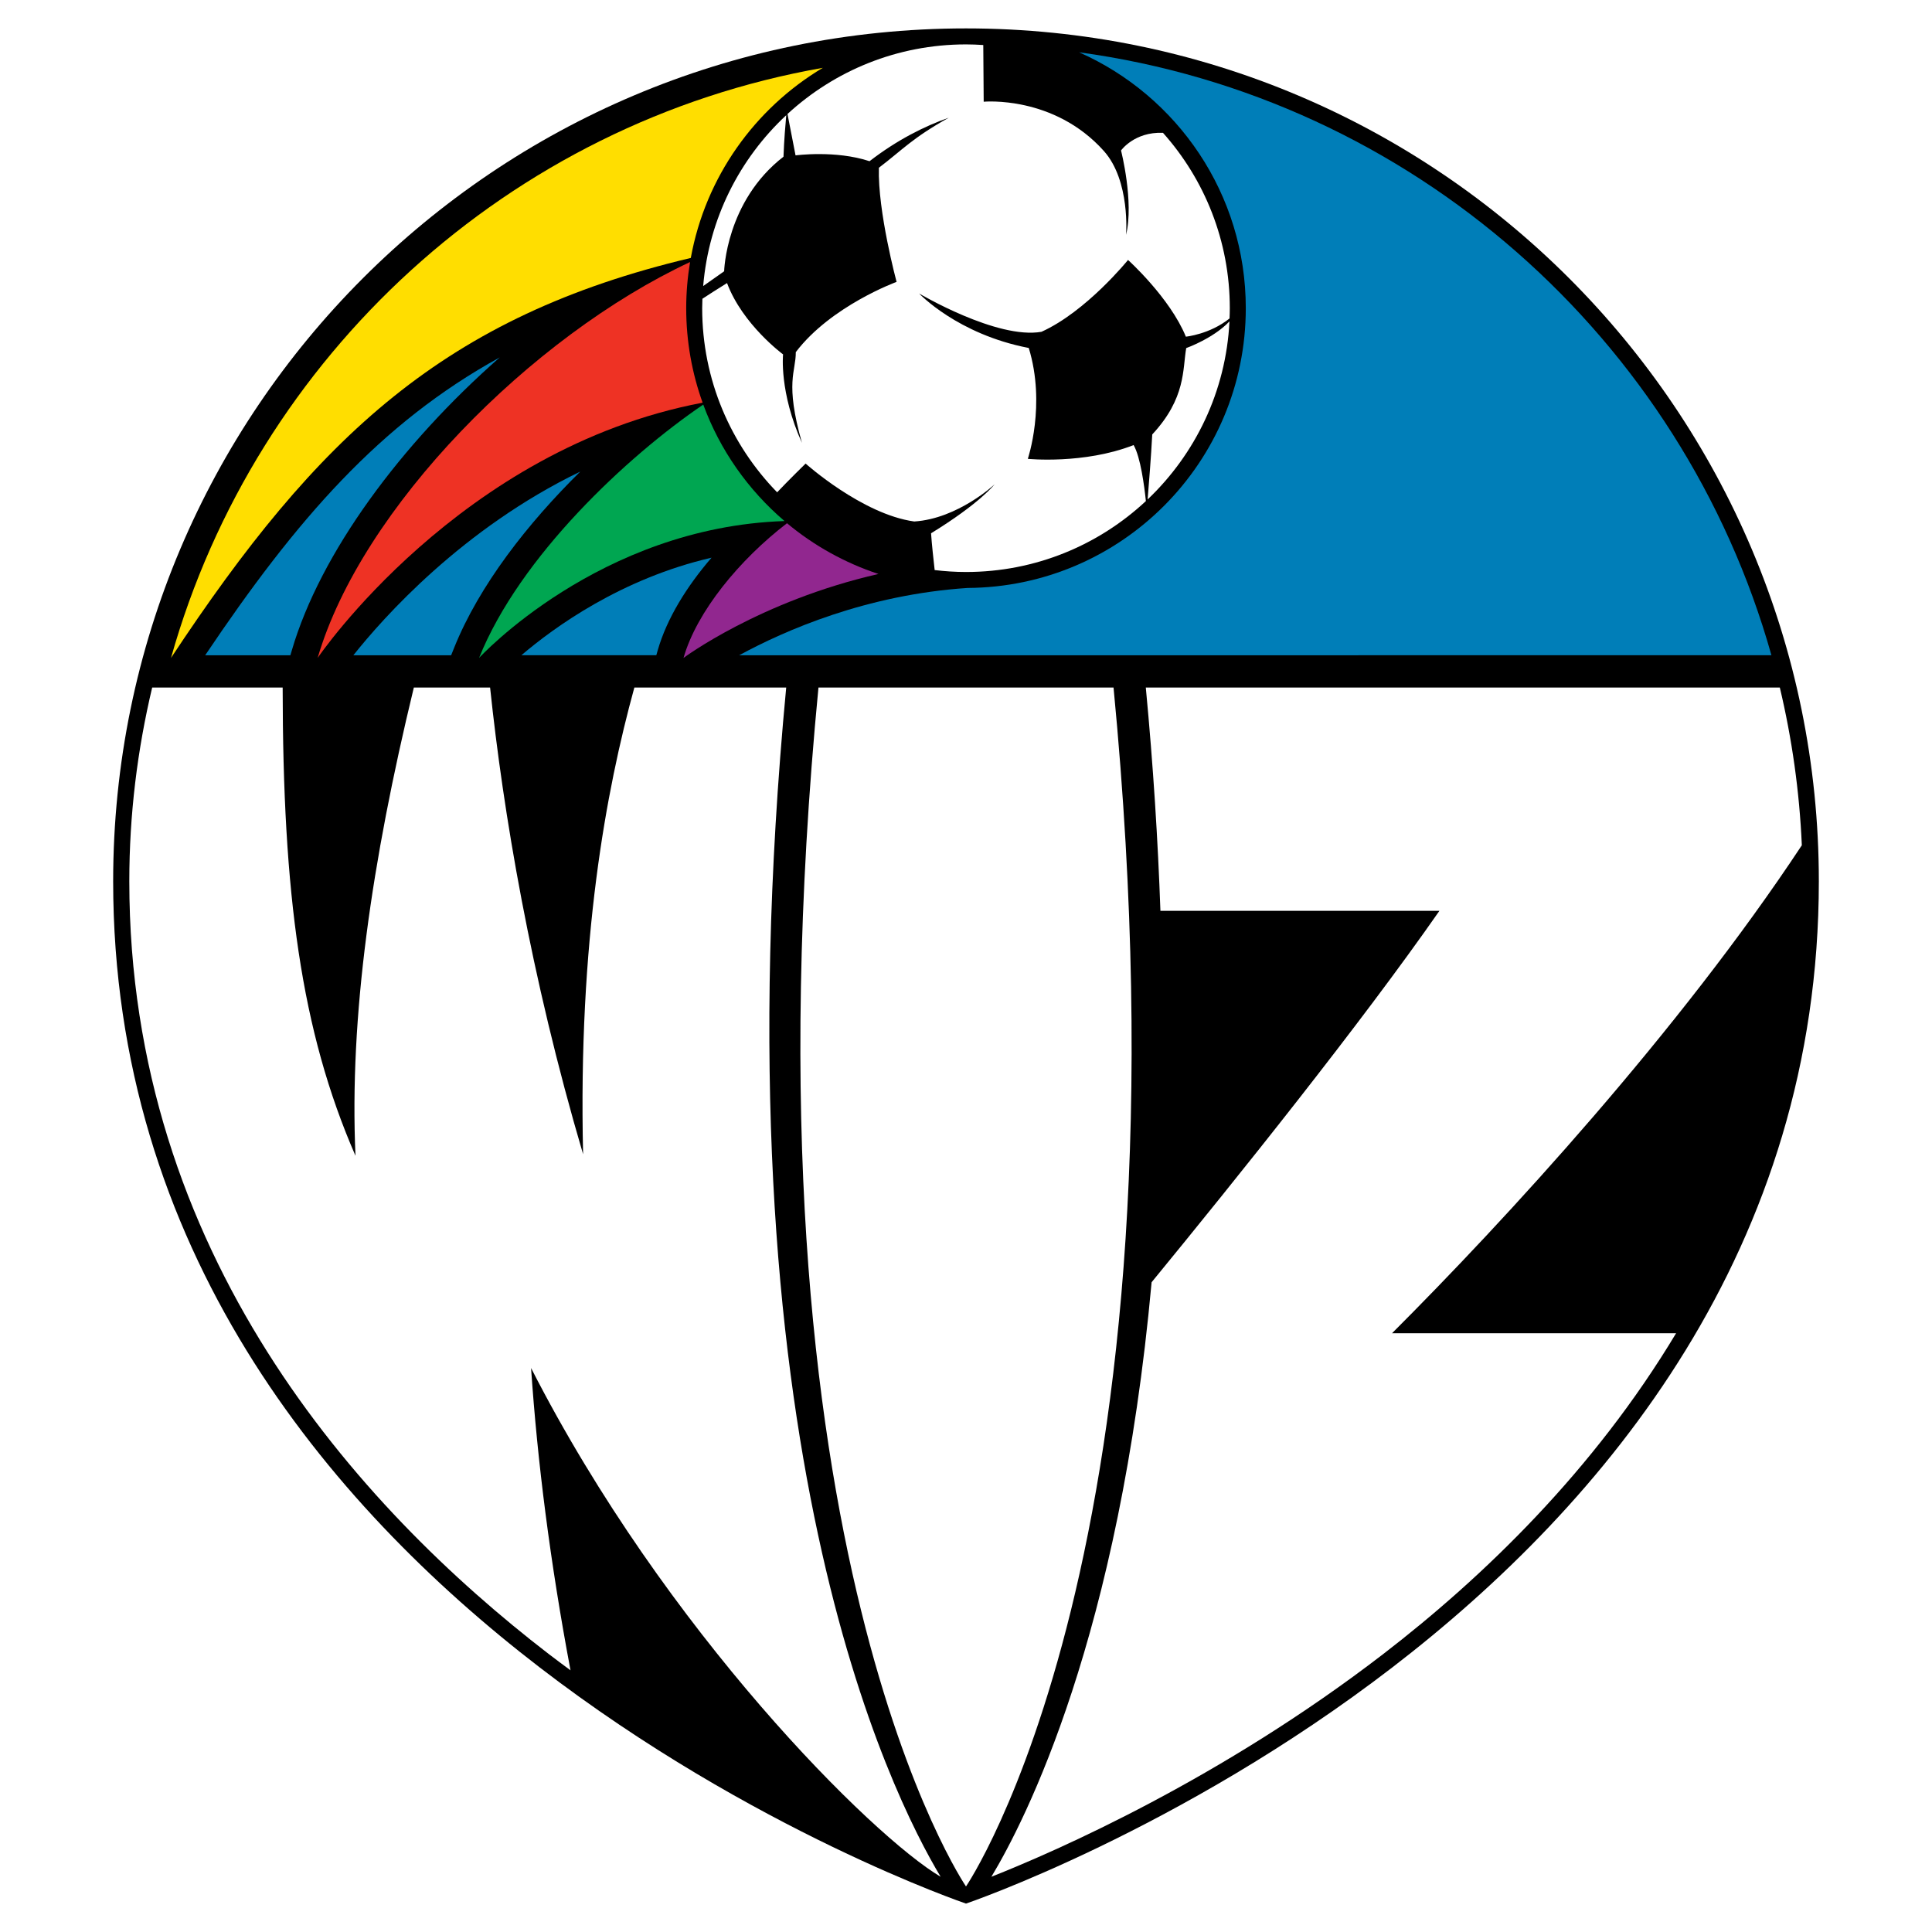 <?xml version="1.0" encoding="utf-8"?>
<!-- Generator: Adobe Illustrator 13.0.0, SVG Export Plug-In . SVG Version: 6.00 Build 14948)  -->
<!DOCTYPE svg PUBLIC "-//W3C//DTD SVG 1.0//EN" "http://www.w3.org/TR/2001/REC-SVG-20010904/DTD/svg10.dtd">
<svg version="1.0" id="Layer_1" xmlns="http://www.w3.org/2000/svg" xmlns:xlink="http://www.w3.org/1999/xlink" x="0px" y="0px"
	 width="192.756px" height="192.756px" viewBox="0 0 192.756 192.756" enable-background="new 0 0 192.756 192.756"
	 xml:space="preserve">
<g>
	<polygon fill-rule="evenodd" clip-rule="evenodd" fill="#FFFFFF" points="0,0 192.756,0 192.756,192.756 0,192.756 0,0 	"/>
	<path fill-rule="evenodd" clip-rule="evenodd" d="M96.378,189.922c0,0,85.088-28.855,85.088-102
		c0-46.994-38.094-85.088-85.088-85.088c-46.994,0-85.088,38.094-85.088,85.088C11.29,161.066,96.378,189.922,96.378,189.922
		L96.378,189.922z"/>
	<path fill-rule="evenodd" clip-rule="evenodd" fill="#007EB8" d="M49.86,35.658c-11.934,6.558-20.305,16.191-29.389,29.718h8.501
		l0.142-0.484C31.956,55.17,40.012,44.304,49.86,35.658L49.86,35.658z"/>
	<path fill-rule="evenodd" clip-rule="evenodd" fill="#007EB8" d="M57.894,47.05c-11.77,5.688-19.66,14.579-22.639,18.326h9.756
		l0.292-0.731C47.813,58.387,52.668,52.203,57.894,47.05L57.894,47.05z"/>
	<path fill-rule="evenodd" clip-rule="evenodd" fill="#007EB8" d="M70.992,55.638c-9.011,2.087-15.703,6.944-18.975,9.737H65.48
		l0.133-0.468C66.531,61.688,68.54,58.484,70.992,55.638L70.992,55.638z"/>
	<path fill-rule="evenodd" clip-rule="evenodd" fill="#007EB8" d="M176.736,65.375c-8.877-31.589-35.902-55.65-69.071-60.157
		c9.793,4.337,16.628,14.133,16.628,25.531c0,15.363-12.412,27.824-27.755,27.911c-10.104,0.669-18.248,4.24-22.79,6.715H176.736
		L176.736,65.375z"/>
	<path fill-rule="evenodd" clip-rule="evenodd" fill="#FFDE00" d="M82.093,6.767c-31.29,5.496-56.546,28.708-65.033,58.877
		c14.627-22.147,27.322-34.091,51.861-39.909C70.384,17.674,75.303,10.82,82.093,6.767L82.093,6.767z"/>
	<path fill-rule="evenodd" clip-rule="evenodd" fill="#EE3224" d="M68.848,26.143C52.996,33.558,36.066,50.677,31.69,65.644
		c0,0,14.15-20.875,38.409-25.468c-1.057-2.945-1.636-6.118-1.636-9.426C68.463,29.179,68.599,27.642,68.848,26.143L68.848,26.143z"
		/>
	<path fill-rule="evenodd" clip-rule="evenodd" fill="#91278F" d="M68.194,65.644c0,0,7.597-5.676,19.452-8.379
		c-3.372-1.11-6.461-2.84-9.127-5.063C73.79,55.831,69.514,61.016,68.194,65.644L68.194,65.644z"/>
	<path fill-rule="evenodd" clip-rule="evenodd" fill="#00A651" d="M70.164,40.365c-7.549,5.123-18.307,15.15-22.369,25.279
		c0,0,11.968-13.048,30.475-13.659C74.653,48.899,71.832,44.912,70.164,40.365L70.164,40.365z"/>
	<path fill-rule="evenodd" clip-rule="evenodd" fill="#FFFFFF" d="M122.664,32.061c-1.605,1.706-4.315,2.667-4.315,2.667
		c-0.367,2.111-0.018,4.994-3.389,8.617c-0.119,2.238-0.338,5.002-0.462,6.484C119.25,45.313,122.322,39.047,122.664,32.061
		L122.664,32.061z"/>
	<path fill-rule="evenodd" clip-rule="evenodd" fill="#FFFFFF" d="M102.545,45.779c0,0,1.829-5.395,0.095-11.062
		C95.528,33.353,91.7,29.281,91.7,29.281s7.765,4.607,12.208,3.822c4.473-2.016,8.636-7.168,8.636-7.168s4.179,3.764,5.769,7.655
		c0,0,2.374-0.227,4.358-1.818c0.014-0.34,0.026-0.678,0.026-1.021c0-6.72-2.521-12.849-6.666-17.5
		c-2.857-0.119-4.186,1.762-4.186,1.762s1.306,5.088,0.503,8.42c0,0,0.44-5.395-2.212-8.364c-4.991-5.583-11.993-4.92-11.993-4.92
		l-0.042-5.657c-0.57-0.037-1.144-0.062-1.724-0.062c-6.87,0-13.122,2.633-17.809,6.944l0.804,4.129c0,0,3.994-0.54,7.382,0.581
		c2.734-2.118,5.517-3.509,7.907-4.34c-3.65,2.035-4.592,3.181-6.974,4.993c-0.13,4.357,1.765,11.388,1.765,11.388
		s-6.536,2.379-10.056,7.008c0.018,1.961-1.111,2.978,0.614,9.053c-2.286-5.078-1.883-8.829-1.883-8.829s-4.042-2.969-5.591-7.115
		c-1.091,0.676-1.906,1.204-2.456,1.566c-0.011,0.312-0.023,0.625-0.023,0.941c0,7.148,2.854,13.626,7.479,18.37
		c1.092-1.158,2.84-2.868,2.84-2.868s5.637,5.058,10.837,5.779c4.367-0.28,8.016-3.705,8.016-3.705s-1.463,1.893-6.337,4.881
		c0.065,1.019,0.253,2.73,0.36,3.671c1.026,0.122,2.067,0.192,3.126,0.192c6.938,0,13.245-2.689,17.947-7.076
		c-0.154-1.477-0.532-4.39-1.224-5.587C108.125,46.348,102.545,45.779,102.545,45.779L102.545,45.779z"/>
	<path fill-rule="evenodd" clip-rule="evenodd" fill="#FFFFFF" d="M78.169,15.633c0.06-1.669,0.203-3.341,0.278-4.144
		c-4.653,4.334-7.73,10.332-8.29,17.049l2.091-1.472C72.249,27.066,72.409,20.085,78.169,15.633L78.169,15.633z"/>
	<path fill-rule="evenodd" clip-rule="evenodd" fill="#FFFFFF" d="M167.224,133.018h-28.341
		c11.23-11.223,28.602-30.086,40.886-48.686c-0.236-5.391-0.986-10.65-2.196-15.736h-63.256c0.747,7.869,1.209,15.272,1.458,22.279
		h27.835c-7.864,11.291-20.183,26.648-28.714,37.055c-3.222,35.365-12.603,53.688-15.985,59.316
		c6.562-2.602,22.904-9.758,39.104-22.229C148.013,157.32,159.012,146.705,167.224,133.018L167.224,133.018z"/>
	<path fill-rule="evenodd" clip-rule="evenodd" fill="#FFFFFF" d="M81.658,68.596c-8.298,86.013,14.72,119.615,14.72,119.615
		s23.019-33.602,14.72-119.615H81.658L81.658,68.596z"/>
	<path fill-rule="evenodd" clip-rule="evenodd" fill="#FFFFFF" d="M93.848,187.246C93.849,187.246,93.849,187.246,93.848,187.246
		c-4.923-8.191-22.555-43.264-15.408-118.65h-15.15c-2.831,10.311-5.611,25.193-5.114,46.564
		c-5.271-17.883-7.972-34.169-9.279-46.564h-7.608c-4.229,17.47-6.442,32.826-5.822,46.716c-5.449-12.5-7.25-26.109-7.265-46.716
		H15.183c-1.477,6.208-2.282,12.673-2.282,19.326c0,37.095,22.754,62.4,41.841,77.095c0.726,0.557,1.452,1.094,2.178,1.631
		c-2.033-10.791-3.305-20.859-3.935-30.16C66.4,162.764,87.019,183.209,93.848,187.246L93.848,187.246z"/>
</g>
</svg>
